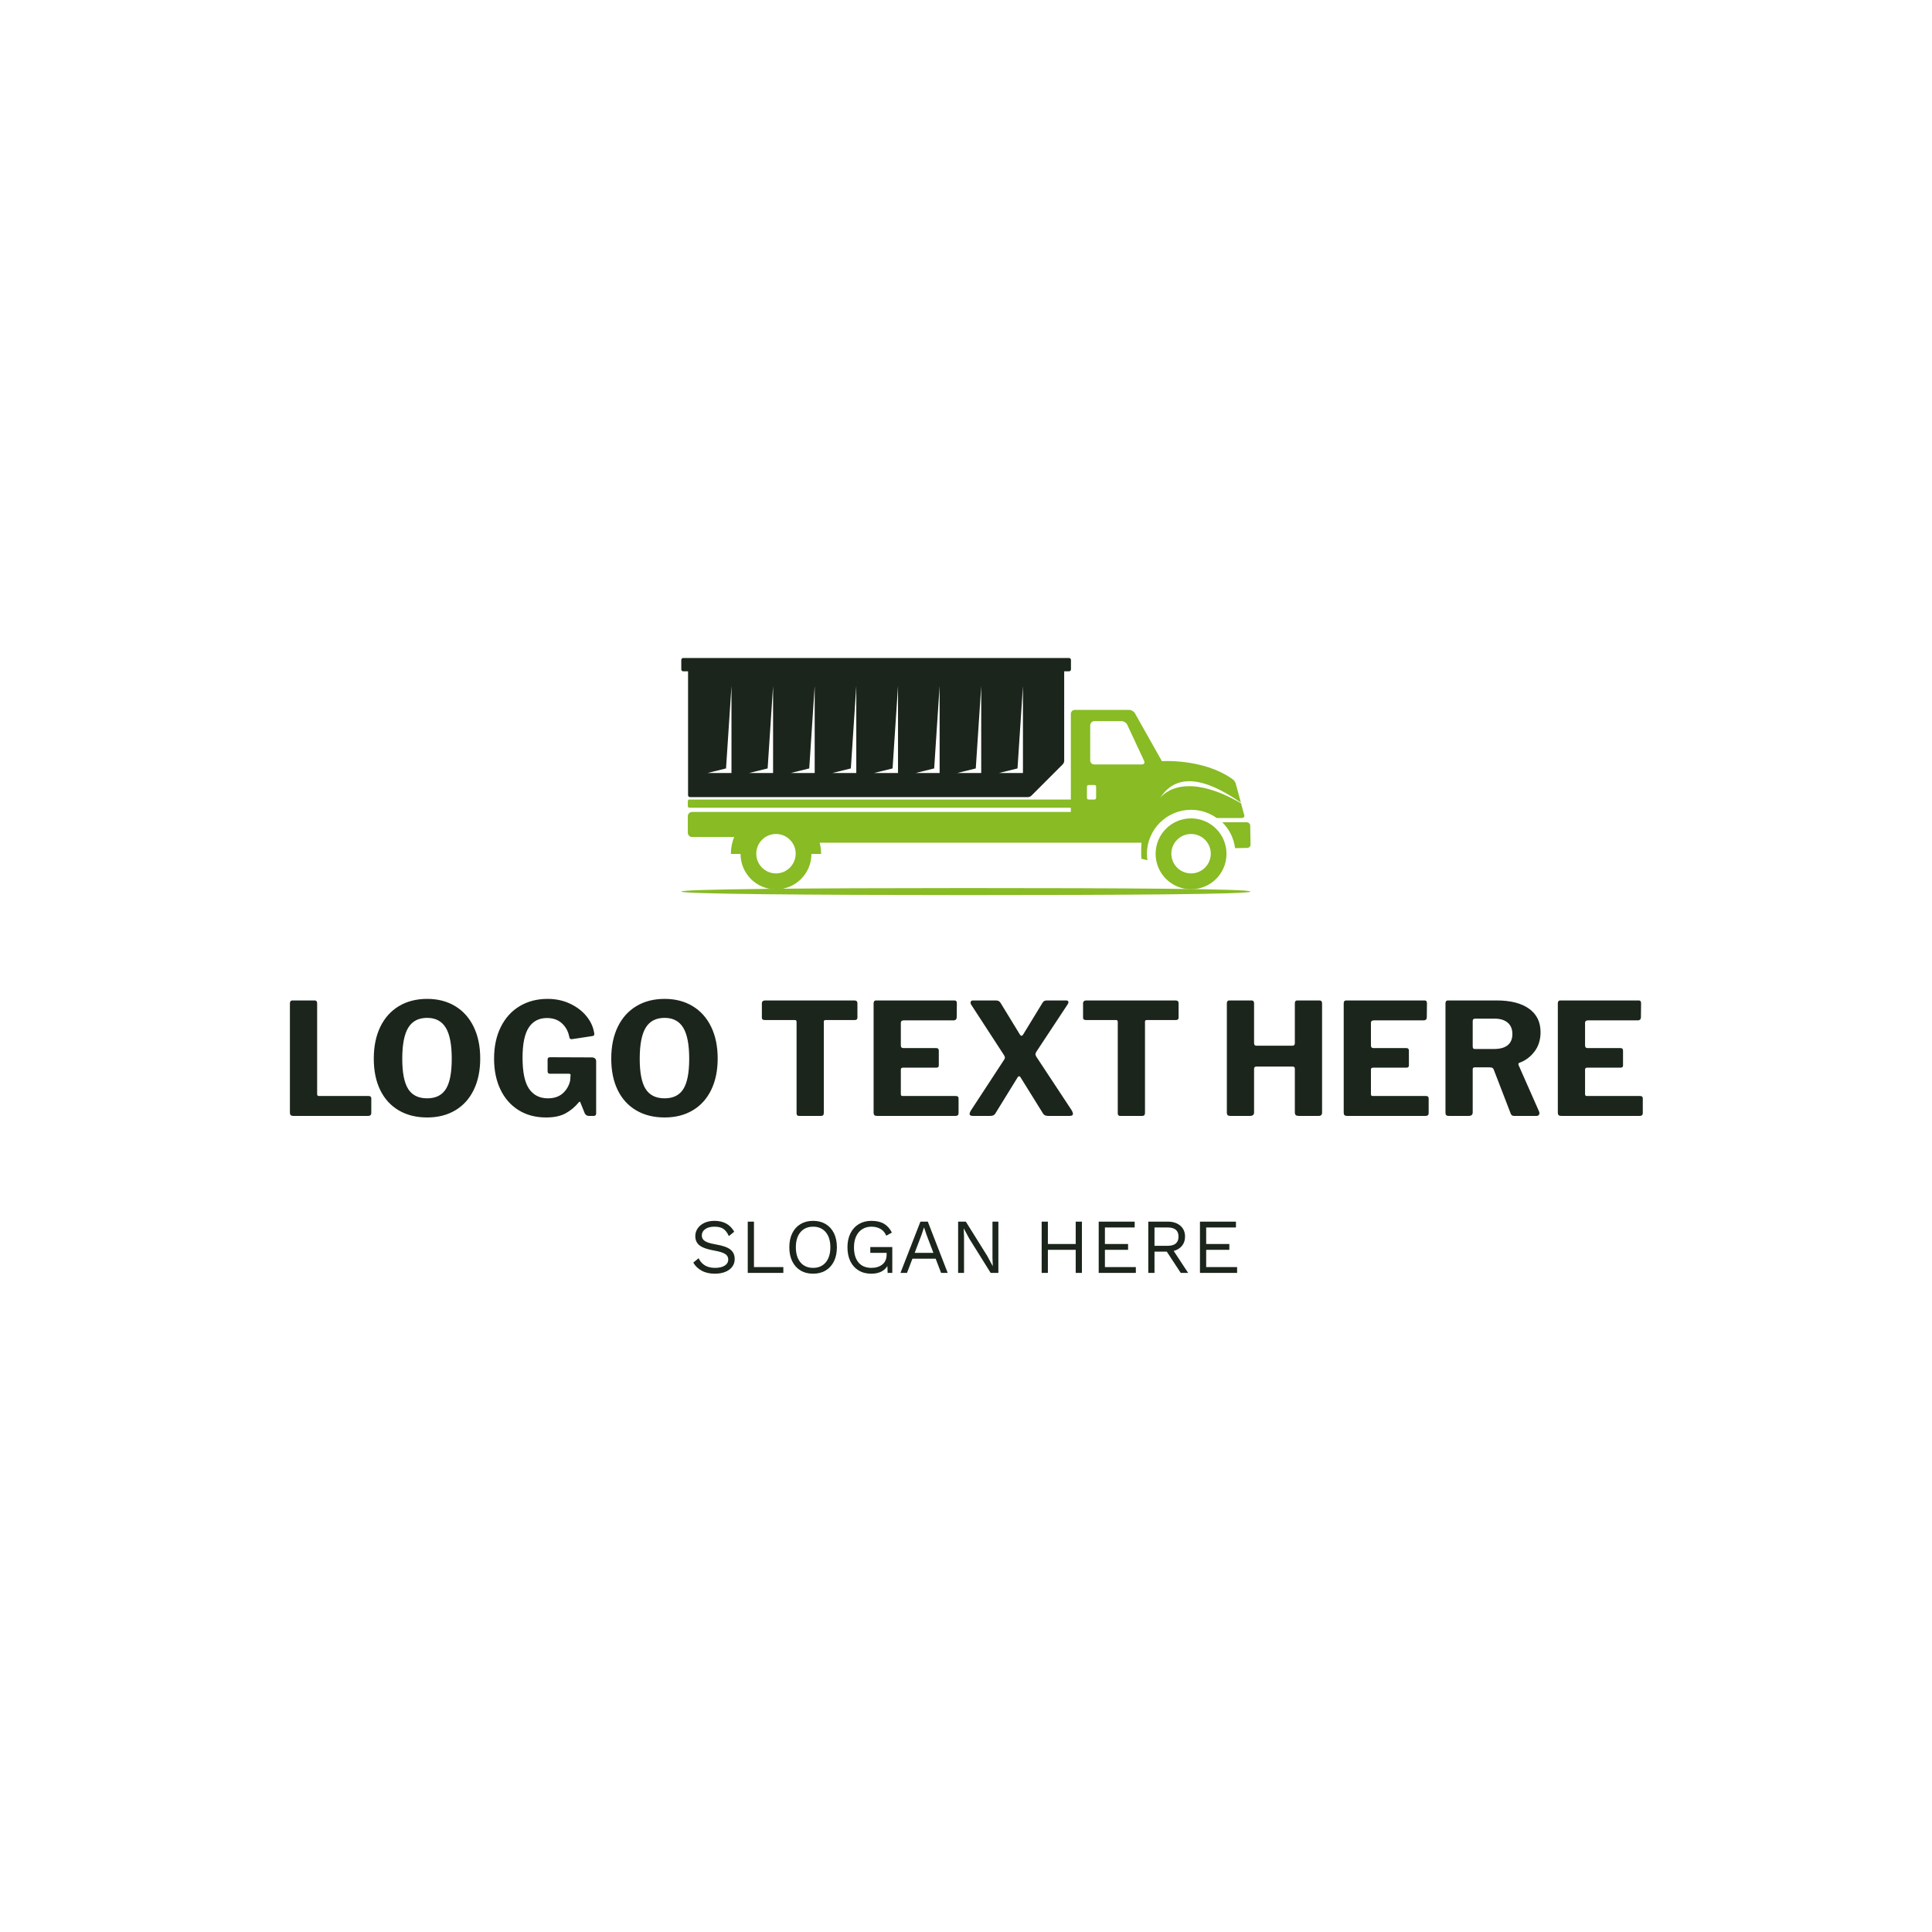 <svg width="1000" height="1000" viewBox="0 0 1000 1000" xmlns="http://www.w3.org/2000/svg"><defs/><path fill="#ffffff" d="M 0 0 L 1000 0 L 1000 1000 L 0 1000 Z"/><path fill="#1b251c" transform="matrix(0.626 0 0 0.626 4.168 69.443)" d="M 556.651 434.736 L 556.651 442.536 C 556.651 443.436 557.351 444.136 558.251 444.136 L 562.251 444.136 L 562.251 546.536 C 562.251 547.436 562.951 548.136 563.851 548.136 L 843.351 548.136 C 844.251 548.136 845.451 547.636 846.051 547.036 L 872.151 520.936 C 872.751 520.336 873.251 519.036 873.251 518.236 L 873.251 444.136 L 877.251 444.136 C 878.151 444.136 878.851 443.436 878.851 442.536 L 878.851 434.736 C 878.851 433.836 878.151 433.136 877.251 433.136 L 558.251 433.136 C 557.351 433.136 556.651 433.836 556.651 434.736 Z M 818.851 528.336 L 834.651 524.436 L 839.151 456.236 L 839.151 528.236 L 818.851 528.236 Z M 784.351 528.336 L 800.151 524.436 L 804.651 456.236 L 804.651 528.236 L 784.351 528.236 Z M 749.951 528.336 L 765.751 524.436 L 770.251 456.236 L 770.251 528.236 L 749.951 528.236 Z M 715.551 528.336 L 731.351 524.436 L 735.851 456.236 L 735.851 528.236 L 715.551 528.236 Z M 681.051 528.336 L 696.851 524.436 L 701.351 456.236 L 701.351 528.236 L 681.051 528.236 Z M 646.651 528.336 L 662.451 524.436 L 666.951 456.236 L 666.951 528.236 L 646.651 528.236 Z M 612.251 528.336 L 628.051 524.436 L 632.551 456.236 L 632.551 528.236 L 612.251 528.236 Z M 577.851 528.336 L 593.651 524.436 L 598.151 456.236 L 598.151 528.236 L 577.851 528.236 Z"/><path fill="#88bb24" transform="matrix(0.626 0 0 0.626 4.168 69.443)" d="M 1027.051 571.736 C 1027.051 570.236 1025.751 568.936 1024.251 568.936 L 1003.951 568.936 C 1009.651 574.536 1013.451 581.936 1014.551 590.336 L 1024.651 590.136 C 1026.151 590.136 1027.451 588.836 1027.351 587.336 L 1027.051 571.736 Z"/><path fill="#88bb24" transform="matrix(0.626 0 0 0.626 4.168 69.443)" d="M 978.151 565.736 C 961.951 565.736 948.851 578.836 948.851 595.036 C 948.851 611.236 961.951 624.336 978.151 624.336 C 994.351 624.336 1007.451 611.236 1007.451 595.036 C 1007.451 578.836 994.351 565.736 978.151 565.736 Z M 978.151 611.236 C 969.151 611.236 961.851 603.936 961.851 594.936 C 961.851 585.936 969.151 578.636 978.151 578.636 C 987.151 578.636 994.451 585.936 994.451 594.936 C 994.451 603.936 987.151 611.236 978.151 611.236 Z"/><path fill="#88bb24" transform="matrix(0.626 0 0 0.626 4.168 69.443)" d="M 1027.251 626.236 C 1027.251 628.536 921.851 629.136 791.951 629.136 C 661.951 629.136 556.651 628.236 556.651 626.236 C 556.651 624.236 662.051 623.336 791.951 623.336 C 921.851 623.336 1027.251 623.936 1027.251 626.236 Z"/><path fill="#88bb24" transform="matrix(0.626 0 0 0.626 4.168 69.443)" d="M 1022.151 563.036 L 1019.451 553.236 C 969.751 524.536 952.951 548.336 952.451 549.136 C 970.851 519.436 1006.951 544.536 1019.351 552.636 L 1015.051 536.836 C 1014.751 535.636 1013.551 534.036 1012.451 533.336 C 988.351 516.036 954.051 518.436 954.051 518.436 L 931.751 478.836 C 930.851 477.236 928.751 476.036 926.951 476.036 L 882.051 476.036 C 880.251 476.036 878.751 477.536 878.751 479.336 L 878.751 560.436 L 565.551 560.436 C 563.651 560.436 562.051 562.036 562.051 563.936 L 562.051 577.636 C 562.051 579.536 563.651 581.136 565.551 581.136 L 600.351 581.136 C 598.651 585.436 597.651 590.136 597.651 595.136 L 605.651 595.136 C 605.651 611.336 618.751 624.436 634.951 624.436 C 651.151 624.436 664.251 611.336 664.251 595.136 L 672.251 595.136 C 672.251 591.936 671.851 588.836 671.051 585.836 L 937.151 585.836 C 936.651 592.736 937.051 599.136 937.051 599.136 L 942.051 600.336 C 941.851 598.636 941.651 596.936 941.651 595.136 C 941.651 574.936 958.051 558.636 978.151 558.636 C 986.051 558.636 993.451 561.136 999.351 565.436 L 1020.451 565.436 C 1021.751 565.236 1022.551 564.236 1022.151 563.036 Z M 634.951 611.236 C 625.951 611.236 618.651 603.936 618.651 594.936 C 618.651 585.936 625.951 578.636 634.951 578.636 C 643.951 578.636 651.251 585.936 651.251 594.936 C 651.151 603.936 643.951 611.236 634.951 611.236 Z M 894.851 488.636 C 894.851 486.836 896.351 485.336 898.151 485.336 L 920.751 485.336 C 922.551 485.336 924.651 486.636 925.351 488.236 L 939.351 518.236 C 940.151 519.836 939.251 521.136 937.451 521.136 L 898.051 521.136 C 896.251 521.136 894.751 519.636 894.751 517.836 L 894.751 488.636 Z M 892.051 539.536 C 892.051 538.736 892.651 538.136 893.451 538.136 L 898.251 538.136 C 899.051 538.136 899.651 538.736 899.651 539.536 L 899.651 548.736 C 899.651 549.536 899.051 550.136 898.251 550.136 L 893.451 550.136 C 892.651 550.136 892.051 549.536 892.051 548.736 L 892.051 539.536 Z"/><path fill="#88bb24" transform="matrix(0.626 0 0 0.626 4.168 69.443)" d="M 886.251 555.636 C 886.251 556.336 885.651 556.936 884.951 556.936 L 563.351 556.936 C 562.651 556.936 562.051 556.336 562.051 555.636 L 562.051 551.436 C 562.051 550.736 562.651 550.136 563.351 550.136 L 884.851 550.136 C 885.551 550.136 886.151 550.736 886.151 551.436 L 886.151 555.636 Z"/><path id="text" fill="#1b251c" transform="matrix(0.839 0 0 0.839 -5.636 422.63)" d="M 187.104 113.466 L 200.832 113.466 C 201.856 113.466 202.368 114.042 202.368 115.194 L 202.368 171.162 C 202.368 171.61 202.448 171.93 202.608 172.122 C 202.768 172.314 203.04 172.41 203.424 172.41 L 234.048 172.41 C 235.2 172.41 235.776 172.89 235.776 173.85 L 235.776 182.97 C 235.776 183.482 235.616 183.898 235.296 184.218 C 234.976 184.538 234.528 184.698 233.952 184.698 L 187.68 184.698 C 186.912 184.698 186.368 184.538 186.048 184.218 C 185.728 183.898 185.568 183.386 185.568 182.682 L 185.568 115.29 C 185.568 114.074 186.08 113.466 187.104 113.466 Z M 252.72 181.29 C 247.76 178.378 243.952 174.202 241.296 168.762 C 238.64 163.322 237.312 156.858 237.312 149.37 C 237.312 141.818 238.656 135.274 241.344 129.738 C 244.032 124.202 247.856 119.946 252.816 116.97 C 257.776 113.994 263.584 112.506 270.24 112.506 C 276.832 112.506 282.592 113.994 287.52 116.97 C 292.448 119.946 296.256 124.202 298.944 129.738 C 301.632 135.274 302.976 141.786 302.976 149.274 C 302.976 156.698 301.648 163.146 298.992 168.618 C 296.336 174.09 292.544 178.298 287.616 181.242 C 282.688 184.186 276.896 185.658 270.24 185.658 C 263.52 185.658 257.68 184.202 252.72 181.29 Z M 281.808 168.09 C 284.208 164.25 285.408 158.042 285.408 149.466 C 285.408 140.698 284.176 134.298 281.712 130.266 C 279.248 126.234 275.424 124.218 270.24 124.218 C 264.928 124.218 261.04 126.234 258.576 130.266 C 256.112 134.298 254.88 140.698 254.88 149.466 C 254.88 158.042 256.096 164.25 258.528 168.09 C 260.96 171.93 264.864 173.85 270.24 173.85 C 275.552 173.85 279.408 171.93 281.808 168.09 Z M 326.64 181.146 C 321.808 178.138 318.08 173.898 315.456 168.426 C 312.832 162.954 311.52 156.602 311.52 149.37 C 311.52 141.946 312.896 135.45 315.648 129.882 C 318.4 124.314 322.272 120.026 327.264 117.018 C 332.256 114.01 338.016 112.506 344.544 112.506 C 349.536 112.506 354.096 113.466 358.224 115.386 C 362.352 117.306 365.712 119.818 368.304 122.922 C 370.896 126.026 372.512 129.338 373.152 132.858 C 373.28 133.242 373.344 133.722 373.344 134.298 C 373.344 135.002 372.928 135.386 372.096 135.45 L 359.424 137.37 C 358.912 137.37 358.56 137.258 358.368 137.034 C 358.176 136.81 358.016 136.41 357.888 135.834 C 357.248 132.506 355.744 129.754 353.376 127.578 C 351.008 125.402 347.936 124.314 344.16 124.314 C 339.232 124.314 335.488 126.266 332.928 130.17 C 330.368 134.074 329.088 140.282 329.088 148.794 C 329.088 157.69 330.432 164.09 333.12 167.994 C 335.808 171.898 339.68 173.85 344.736 173.85 C 348.576 173.85 351.648 172.81 353.952 170.73 C 356.256 168.65 357.76 166.042 358.464 162.906 L 358.656 160.122 C 358.72 159.994 358.752 159.802 358.752 159.546 C 358.752 158.97 358.4 158.682 357.696 158.682 L 346.08 158.682 C 345.568 158.682 345.184 158.554 344.928 158.298 C 344.672 158.042 344.544 157.626 344.544 157.05 L 344.544 149.85 C 344.544 148.954 345.056 148.506 346.08 148.506 L 371.712 148.602 C 372.608 148.602 373.296 148.81 373.776 149.226 C 374.256 149.642 374.496 150.202 374.496 150.906 L 374.496 183.258 C 374.496 183.706 374.368 184.058 374.112 184.314 C 373.856 184.57 373.504 184.698 373.056 184.698 L 369.984 184.698 C 368.896 184.698 368.064 184.186 367.488 183.162 L 364.704 176.25 C 364.512 175.802 364.192 175.834 363.744 176.346 C 361.504 179.098 358.832 181.338 355.728 183.066 C 352.624 184.794 348.576 185.658 343.584 185.658 C 337.12 185.658 331.472 184.154 326.64 181.146 Z M 399.216 181.29 C 394.256 178.378 390.448 174.202 387.792 168.762 C 385.136 163.322 383.808 156.858 383.808 149.37 C 383.808 141.818 385.152 135.274 387.84 129.738 C 390.528 124.202 394.352 119.946 399.312 116.97 C 404.272 113.994 410.08 112.506 416.736 112.506 C 423.328 112.506 429.088 113.994 434.016 116.97 C 438.944 119.946 442.752 124.202 445.44 129.738 C 448.128 135.274 449.472 141.786 449.472 149.274 C 449.472 156.698 448.144 163.146 445.488 168.618 C 442.832 174.09 439.04 178.298 434.112 181.242 C 429.184 184.186 423.392 185.658 416.736 185.658 C 410.016 185.658 404.176 184.202 399.216 181.29 Z M 428.304 168.09 C 430.704 164.25 431.904 158.042 431.904 149.466 C 431.904 140.698 430.672 134.298 428.208 130.266 C 425.744 126.234 421.92 124.218 416.736 124.218 C 411.424 124.218 407.536 126.234 405.072 130.266 C 402.608 134.298 401.376 140.698 401.376 149.466 C 401.376 158.042 402.592 164.25 405.024 168.09 C 407.456 171.93 411.36 173.85 416.736 173.85 C 422.048 173.85 425.904 171.93 428.304 168.09 Z M 476.736 115.194 C 476.736 114.682 476.912 114.266 477.264 113.946 C 477.616 113.626 478.08 113.466 478.656 113.466 L 533.76 113.466 C 535.04 113.466 535.68 114.042 535.68 115.194 L 535.68 124.122 C 535.68 125.082 535.104 125.562 533.952 125.562 L 516 125.562 C 515.296 125.562 514.944 125.882 514.944 126.522 L 514.944 182.874 C 514.944 184.09 514.4 184.698 513.312 184.698 L 499.584 184.698 C 498.624 184.698 498.144 184.154 498.144 183.066 L 498.144 126.81 C 498.144 126.362 498.064 126.042 497.904 125.85 C 497.744 125.658 497.472 125.562 497.088 125.562 L 478.56 125.562 C 477.344 125.562 476.736 125.082 476.736 124.122 L 476.736 115.194 Z M 547.2 113.466 L 595.584 113.466 C 596.544 113.466 597.024 114.01 597.024 115.098 L 596.928 123.738 C 596.928 125.082 596.256 125.754 594.912 125.754 L 564.288 125.754 C 563.072 125.754 562.464 126.266 562.464 127.29 L 562.464 141.21 C 562.464 142.298 562.944 142.842 563.904 142.842 L 584.256 142.842 C 585.344 142.842 585.888 143.354 585.888 144.378 L 585.888 153.594 C 585.888 154.49 585.376 154.938 584.352 154.938 L 563.808 154.938 C 562.912 154.938 562.464 155.322 562.464 156.09 L 562.464 171.162 C 562.464 171.61 562.544 171.93 562.704 172.122 C 562.864 172.314 563.136 172.41 563.52 172.41 L 596.352 172.41 C 597.504 172.41 598.08 172.89 598.08 173.85 L 598.08 182.97 C 598.08 184.122 597.44 184.698 596.16 184.698 L 547.776 184.698 C 547.008 184.698 546.464 184.538 546.144 184.218 C 545.824 183.898 545.664 183.386 545.664 182.682 L 545.664 115.29 C 545.664 114.074 546.176 113.466 547.2 113.466 Z M 668.64 183.45 C 668.64 184.282 667.968 184.698 666.624 184.698 L 653.28 184.698 C 651.808 184.698 650.784 184.218 650.208 183.258 L 636.672 161.466 C 636.224 160.634 635.808 160.218 635.424 160.218 C 635.04 160.218 634.624 160.634 634.176 161.466 L 620.736 183.258 C 620.224 184.218 619.168 184.698 617.568 184.698 L 606.912 184.698 C 605.568 184.698 604.896 184.314 604.896 183.546 C 604.896 182.842 605.248 181.978 605.952 180.954 L 626.112 150.138 C 626.496 149.562 626.688 149.082 626.688 148.698 C 626.688 148.378 626.464 147.834 626.016 147.066 L 605.856 116.058 C 605.6 115.738 605.472 115.322 605.472 114.81 C 605.472 113.914 605.984 113.466 607.008 113.466 L 621.024 113.466 C 621.792 113.466 622.4 113.594 622.848 113.85 C 623.296 114.106 623.68 114.49 624 115.002 L 635.904 134.49 C 636.224 135.002 636.544 135.258 636.864 135.258 C 637.248 135.258 637.6 135.002 637.92 134.49 L 649.824 115.002 C 650.144 114.426 650.512 114.026 650.928 113.802 C 651.344 113.578 651.936 113.466 652.704 113.466 L 664.416 113.466 C 665.376 113.466 665.856 113.818 665.856 114.522 C 665.856 114.906 665.696 115.354 665.376 115.866 L 645.984 145.242 C 645.664 145.882 645.504 146.362 645.504 146.682 C 645.504 147.002 645.696 147.514 646.08 148.218 L 667.68 180.954 C 668.32 181.978 668.64 182.81 668.64 183.45 Z M 674.88 115.194 C 674.88 114.682 675.056 114.266 675.408 113.946 C 675.76 113.626 676.224 113.466 676.8 113.466 L 731.904 113.466 C 733.184 113.466 733.824 114.042 733.824 115.194 L 733.824 124.122 C 733.824 125.082 733.248 125.562 732.096 125.562 L 714.144 125.562 C 713.44 125.562 713.088 125.882 713.088 126.522 L 713.088 182.874 C 713.088 184.09 712.544 184.698 711.456 184.698 L 697.728 184.698 C 696.768 184.698 696.288 184.154 696.288 183.066 L 696.288 126.81 C 696.288 126.362 696.208 126.042 696.048 125.85 C 695.888 125.658 695.616 125.562 695.232 125.562 L 676.704 125.562 C 675.488 125.562 674.88 125.082 674.88 124.122 L 674.88 115.194 Z M 781.632 154.266 C 781.248 154.266 780.944 154.394 780.72 154.65 C 780.496 154.906 780.384 155.194 780.384 155.514 L 780.384 182.49 C 780.384 183.258 780.176 183.818 779.76 184.17 C 779.344 184.522 778.688 184.698 777.792 184.698 L 765.696 184.698 C 764.928 184.698 764.384 184.538 764.064 184.218 C 763.744 183.898 763.584 183.386 763.584 182.682 L 763.584 115.29 C 763.584 114.074 764.096 113.466 765.12 113.466 L 778.848 113.466 C 779.872 113.466 780.384 114.042 780.384 115.194 L 780.384 139.77 C 780.384 140.858 780.864 141.402 781.824 141.402 L 804 141.402 C 805.024 141.402 805.536 140.89 805.536 139.866 L 805.536 115.194 C 805.536 114.042 806.016 113.466 806.976 113.466 L 820.704 113.466 C 821.792 113.466 822.336 114.074 822.336 115.29 L 822.336 182.682 C 822.336 184.026 821.632 184.698 820.224 184.698 L 808.032 184.698 C 807.136 184.698 806.496 184.538 806.112 184.218 C 805.728 183.898 805.536 183.322 805.536 182.49 L 805.536 155.514 C 805.536 155.13 805.424 154.826 805.2 154.602 C 804.976 154.378 804.64 154.266 804.192 154.266 L 781.632 154.266 Z M 837.216 113.466 L 885.6 113.466 C 886.56 113.466 887.04 114.01 887.04 115.098 L 886.944 123.738 C 886.944 125.082 886.272 125.754 884.928 125.754 L 854.304 125.754 C 853.088 125.754 852.48 126.266 852.48 127.29 L 852.48 141.21 C 852.48 142.298 852.96 142.842 853.92 142.842 L 874.272 142.842 C 875.36 142.842 875.904 143.354 875.904 144.378 L 875.904 153.594 C 875.904 154.49 875.392 154.938 874.368 154.938 L 853.824 154.938 C 852.928 154.938 852.48 155.322 852.48 156.09 L 852.48 171.162 C 852.48 171.61 852.56 171.93 852.72 172.122 C 852.88 172.314 853.152 172.41 853.536 172.41 L 886.368 172.41 C 887.52 172.41 888.096 172.89 888.096 173.85 L 888.096 182.97 C 888.096 184.122 887.456 184.698 886.176 184.698 L 837.792 184.698 C 837.024 184.698 836.48 184.538 836.16 184.218 C 835.84 183.898 835.68 183.386 835.68 182.682 L 835.68 115.29 C 835.68 114.074 836.192 113.466 837.216 113.466 Z M 956.448 182.97 C 956.448 183.482 956.288 183.898 955.968 184.218 C 955.648 184.538 955.264 184.698 954.816 184.698 L 940.704 184.698 C 939.616 184.698 938.912 184.122 938.592 182.97 L 928.224 156.09 C 928.032 155.578 927.744 155.226 927.36 155.034 C 926.976 154.842 926.368 154.746 925.536 154.746 L 916.416 154.746 C 916.032 154.746 915.744 154.858 915.552 155.082 C 915.36 155.306 915.264 155.546 915.264 155.802 L 915.264 182.394 C 915.264 183.226 915.056 183.818 914.64 184.17 C 914.224 184.522 913.568 184.698 912.672 184.698 L 900.48 184.698 C 899.712 184.698 899.184 184.538 898.896 184.218 C 898.608 183.898 898.464 183.418 898.464 182.778 L 898.464 115.29 C 898.464 114.074 898.976 113.466 900 113.466 L 929.952 113.466 C 938.592 113.466 945.28 115.162 950.016 118.554 C 954.752 121.946 957.12 126.778 957.12 133.05 C 957.12 137.722 955.872 141.706 953.376 145.002 C 950.88 148.298 947.744 150.618 943.968 151.962 C 943.456 152.154 943.328 152.634 943.584 153.402 L 956.256 182.106 C 956.384 182.49 956.448 182.778 956.448 182.97 Z M 936.864 141.066 C 938.784 139.498 939.744 137.21 939.744 134.202 C 939.744 131.13 938.768 128.778 936.816 127.146 C 934.864 125.514 932.224 124.698 928.896 124.698 L 917.088 124.698 C 916.384 124.698 915.904 124.81 915.648 125.034 C 915.392 125.258 915.264 125.658 915.264 126.234 L 915.264 141.786 C 915.264 142.362 915.36 142.778 915.552 143.034 C 915.744 143.29 916.096 143.418 916.608 143.418 L 928.416 143.418 C 932.128 143.418 934.944 142.634 936.864 141.066 Z M 969.312 113.466 L 1017.696 113.466 C 1018.656 113.466 1019.136 114.01 1019.136 115.098 L 1019.04 123.738 C 1019.04 125.082 1018.368 125.754 1017.024 125.754 L 986.4 125.754 C 985.184 125.754 984.576 126.266 984.576 127.29 L 984.576 141.21 C 984.576 142.298 985.056 142.842 986.016 142.842 L 1006.368 142.842 C 1007.456 142.842 1008 143.354 1008 144.378 L 1008 153.594 C 1008 154.49 1007.488 154.938 1006.464 154.938 L 985.92 154.938 C 985.024 154.938 984.576 155.322 984.576 156.09 L 984.576 171.162 C 984.576 171.61 984.656 171.93 984.816 172.122 C 984.976 172.314 985.248 172.41 985.632 172.41 L 1018.464 172.41 C 1019.616 172.41 1020.192 172.89 1020.192 173.85 L 1020.192 182.97 C 1020.192 184.122 1019.552 184.698 1018.272 184.698 L 969.888 184.698 C 969.12 184.698 968.576 184.538 968.256 184.218 C 967.936 183.898 967.776 183.386 967.776 182.682 L 967.776 115.29 C 967.776 114.074 968.288 113.466 969.312 113.466 Z"/><path id="text" fill="#1b251c" transform="matrix(0.419 0 0 0.419 -1.932 504.084)" d="M 911.616 318.516 L 904.992 323.892 C 903.072 319.668 900.784 316.676 898.128 314.916 C 895.472 313.156 891.84 312.276 887.232 312.276 C 882.368 312.276 878.544 313.284 875.76 315.3 C 872.976 317.316 871.584 319.892 871.584 323.028 C 871.584 325.076 872.128 326.772 873.216 328.116 C 874.304 329.46 876.112 330.628 878.64 331.62 C 881.168 332.612 884.672 333.492 889.152 334.26 C 897.536 335.668 903.472 337.78 906.96 340.596 C 910.448 343.412 912.192 347.316 912.192 352.308 C 912.192 355.892 911.184 359.044 909.168 361.764 C 907.152 364.484 904.288 366.596 900.576 368.1 C 896.864 369.604 892.576 370.356 887.712 370.356 C 881.312 370.356 875.856 369.108 871.344 366.612 C 866.832 364.116 863.392 360.788 861.024 356.628 L 867.648 351.252 C 869.376 355.028 871.92 357.956 875.28 360.036 C 878.64 362.116 882.848 363.156 887.904 363.156 C 892.896 363.156 896.864 362.244 899.808 360.42 C 902.752 358.596 904.224 356.02 904.224 352.692 C 904.224 349.876 902.944 347.636 900.384 345.972 C 897.824 344.308 893.28 342.9 886.752 341.748 C 878.304 340.276 872.32 338.164 868.8 335.412 C 865.28 332.66 863.52 328.82 863.52 323.892 C 863.52 320.5 864.48 317.364 866.4 314.484 C 868.32 311.604 871.072 309.316 874.656 307.62 C 878.24 305.924 882.4 305.076 887.136 305.076 C 898.464 305.076 906.624 309.556 911.616 318.516 Z M 972.288 362.196 L 972.288 369.396 L 928.32 369.396 L 928.32 306.036 L 936 306.036 L 936 362.196 L 972.288 362.196 Z M 1024.608 309.06 C 1029.024 311.716 1032.432 315.492 1034.832 320.388 C 1037.232 325.284 1038.432 331.06 1038.432 337.716 C 1038.432 344.372 1037.232 350.148 1034.832 355.044 C 1032.432 359.94 1029.024 363.716 1024.608 366.372 C 1020.192 369.028 1015.008 370.356 1009.056 370.356 C 1003.104 370.356 997.92 369.028 993.504 366.372 C 989.088 363.716 985.68 359.94 983.28 355.044 C 980.88 350.148 979.68 344.372 979.68 337.716 C 979.68 331.06 980.88 325.284 983.28 320.388 C 985.68 315.492 989.088 311.716 993.504 309.06 C 997.92 306.404 1003.104 305.076 1009.056 305.076 C 1015.008 305.076 1020.192 306.404 1024.608 309.06 Z M 993.456 319.044 C 989.648 323.556 987.744 329.78 987.744 337.716 C 987.744 345.652 989.648 351.876 993.456 356.388 C 997.264 360.9 1002.464 363.156 1009.056 363.156 C 1015.648 363.156 1020.848 360.9 1024.656 356.388 C 1028.464 351.876 1030.368 345.652 1030.368 337.716 C 1030.368 329.78 1028.464 323.556 1024.656 319.044 C 1020.848 314.532 1015.648 312.276 1009.056 312.276 C 1002.464 312.276 997.264 314.532 993.456 319.044 Z M 1106.88 337.428 L 1106.88 369.396 L 1101.12 369.396 L 1100.832 360.852 C 1098.976 363.924 1096.368 366.276 1093.008 367.908 C 1089.648 369.54 1085.6 370.356 1080.864 370.356 C 1074.912 370.356 1069.728 369.028 1065.312 366.372 C 1060.896 363.716 1057.488 359.94 1055.088 355.044 C 1052.688 350.148 1051.488 344.372 1051.488 337.716 C 1051.488 331.124 1052.72 325.364 1055.184 320.436 C 1057.648 315.508 1061.104 311.716 1065.552 309.06 C 1070 306.404 1075.168 305.076 1081.056 305.076 C 1087.328 305.076 1092.496 306.26 1096.56 308.628 C 1100.624 310.996 1103.904 314.644 1106.4 319.572 L 1099.392 323.412 C 1097.984 319.828 1095.696 317.076 1092.528 315.156 C 1089.36 313.236 1085.536 312.276 1081.056 312.276 C 1076.768 312.276 1073.008 313.3 1069.776 315.348 C 1066.544 317.396 1064.032 320.324 1062.24 324.132 C 1060.448 327.94 1059.552 332.468 1059.552 337.716 C 1059.552 345.78 1061.408 352.036 1065.12 356.484 C 1068.832 360.932 1074.176 363.156 1081.152 363.156 C 1086.656 363.156 1091.152 361.748 1094.64 358.932 C 1098.128 356.116 1099.872 352.084 1099.872 346.836 L 1099.872 344.628 L 1079.712 344.628 L 1079.712 337.428 L 1106.88 337.428 Z M 1160.448 351.828 L 1131.744 351.828 L 1125.024 369.396 L 1116.96 369.396 L 1141.632 306.036 L 1150.752 306.036 L 1175.328 369.396 L 1167.168 369.396 L 1160.448 351.828 Z M 1157.664 344.628 L 1149.12 322.164 L 1146.144 313.332 L 1145.952 313.332 L 1143.168 321.876 L 1134.528 344.628 L 1157.664 344.628 Z M 1237.92 369.396 L 1228.416 369.396 L 1201.92 326.964 L 1195.2 314.484 L 1195.104 314.484 L 1195.488 324.66 L 1195.488 369.396 L 1188.192 369.396 L 1188.192 306.036 L 1197.696 306.036 L 1224.096 348.276 L 1230.912 360.948 L 1231.008 360.948 L 1230.624 350.772 L 1230.624 306.036 L 1237.92 306.036 L 1237.92 369.396 Z M 1341.12 306.036 L 1341.12 369.396 L 1333.44 369.396 L 1333.44 340.884 L 1299.072 340.884 L 1299.072 369.396 L 1291.392 369.396 L 1291.392 306.036 L 1299.072 306.036 L 1299.072 333.684 L 1333.44 333.684 L 1333.44 306.036 L 1341.12 306.036 Z M 1407.744 362.196 L 1407.744 369.396 L 1361.856 369.396 L 1361.856 306.036 L 1406.304 306.036 L 1406.304 313.236 L 1369.536 313.236 L 1369.536 333.684 L 1398.144 333.684 L 1398.144 340.884 L 1369.536 340.884 L 1369.536 362.196 L 1407.744 362.196 Z M 1445.952 343.092 L 1430.784 343.092 L 1430.784 369.396 L 1423.104 369.396 L 1423.104 306.036 L 1447.104 306.036 C 1453.568 306.036 1458.752 307.7 1462.656 311.028 C 1466.56 314.356 1468.512 318.868 1468.512 324.564 C 1468.512 329.044 1467.264 332.82 1464.768 335.892 C 1462.272 338.964 1458.848 341.076 1454.496 342.228 L 1472.352 369.396 L 1463.232 369.396 L 1445.952 343.092 Z M 1430.784 335.892 L 1447.008 335.892 C 1455.968 335.892 1460.448 332.116 1460.448 324.564 C 1460.448 317.012 1455.968 313.236 1447.008 313.236 L 1430.784 313.236 L 1430.784 335.892 Z M 1532.832 362.196 L 1532.832 369.396 L 1486.944 369.396 L 1486.944 306.036 L 1531.392 306.036 L 1531.392 313.236 L 1494.624 313.236 L 1494.624 333.684 L 1523.232 333.684 L 1523.232 340.884 L 1494.624 340.884 L 1494.624 362.196 L 1532.832 362.196 Z"/></svg>